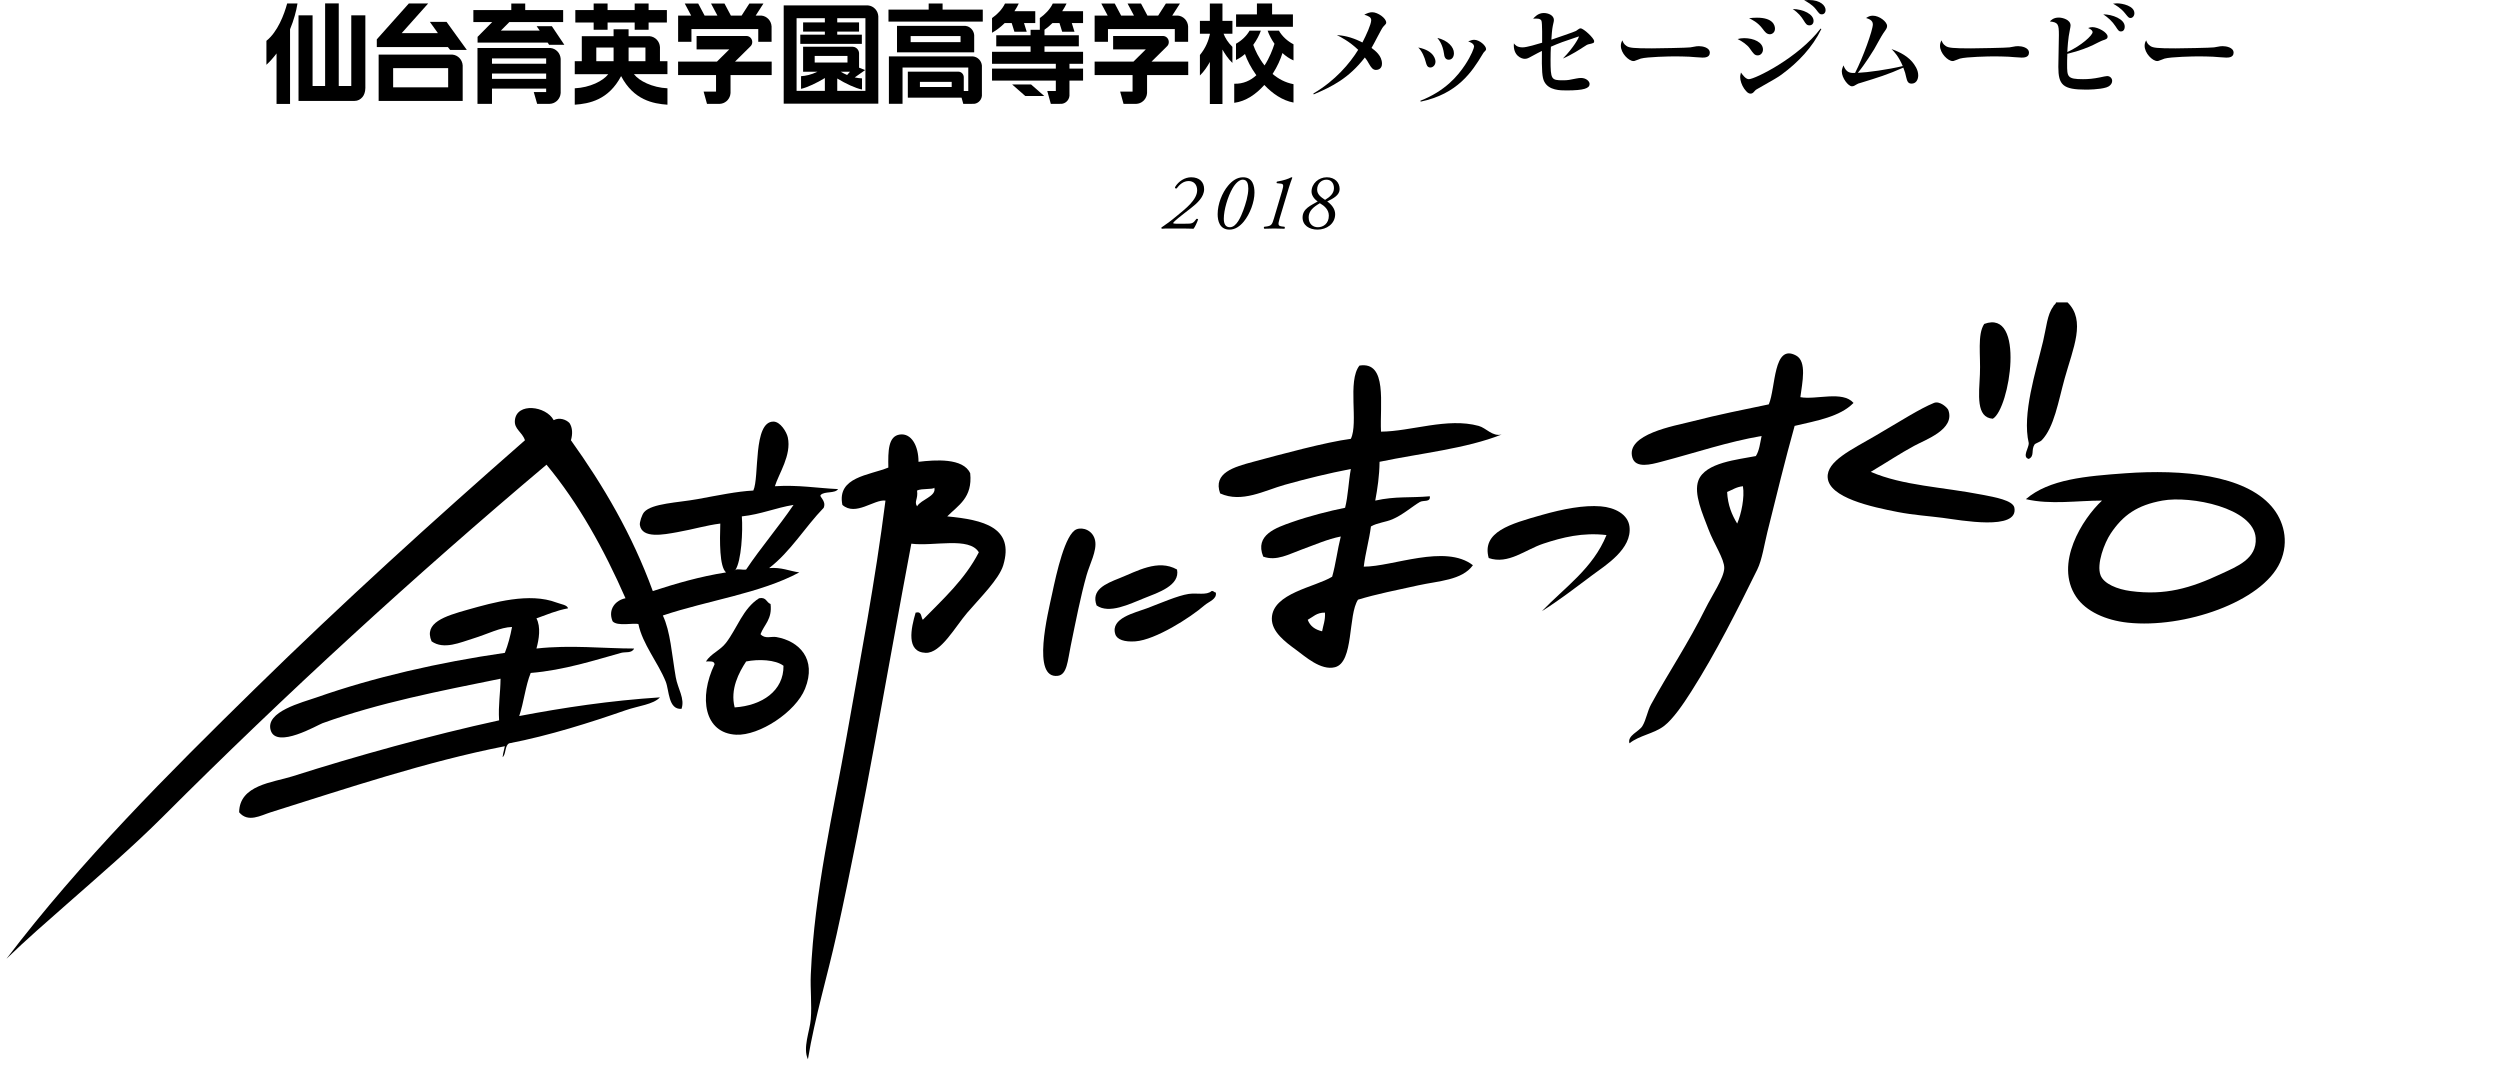 <?xml version="1.0" encoding="utf-8"?>
<!-- Generator: Adobe Illustrator 15.0.2, SVG Export Plug-In  -->
<!DOCTYPE svg PUBLIC "-//W3C//DTD SVG 1.1//EN" "http://www.w3.org/Graphics/SVG/1.1/DTD/svg11.dtd">
<svg version="1.1"
	 xmlns="http://www.w3.org/2000/svg" xmlns:xlink="http://www.w3.org/1999/xlink" xmlns:a="http://ns.adobe.com/AdobeSVGViewerExtensions/3.0/"
	 x="0px" y="0px" width="406px" height="174px" viewBox="0 0 406 174" overflow="visible" enable-background="new 0 0 406 174"
	 xml:space="preserve">
<defs>
</defs>
<rect opacity="0" fill="#FFFFFF" width="406" height="174"/>
<g>
	<g>
		<g>
			<path d="M192.272,34.679c-1.521,1.183-1.742,1.456-1.742,1.534s0.104,0.117,0.442,0.117h1.521c1.118,0,1.235-0.013,1.807-0.78
				c0.104-0.039,0.221,0,0.273,0.078c-0.169,0.507-0.52,1.261-0.741,1.521c-0.325-0.013-0.65-0.026-0.962-0.026
				c-0.312-0.013-0.624-0.013-0.949-0.013h-1.872c-0.689,0-1.131,0.013-1.365,0.039c-0.052-0.026-0.078-0.091-0.078-0.143
				c0-0.026,0-0.039,0.013-0.065c0.793-0.533,1.391-0.949,2.665-2.015c1.157-0.962,3.133-2.457,3.133-4.017
				c0-0.988-0.598-1.508-1.378-1.508c-0.845,0-1.482,0.559-1.95,1.196c-0.13,0.065-0.286-0.013-0.273-0.195
				c0.585-1.001,1.625-1.612,2.626-1.612c1.352,0,2.106,0.767,2.106,1.937c0,1.261-1.118,2.275-2.171,3.094L192.272,34.679z"/>
		</g>
		<g>
			<path d="M203.726,31.286c0,1.508-0.728,3.471-1.742,4.706c-0.611,0.741-1.391,1.3-2.301,1.3c-1.625,0-1.937-1.443-1.937-2.509
				c0-1.612,0.702-3.458,1.716-4.654c0.637-0.754,1.43-1.339,2.405-1.339C203.465,28.79,203.726,30.22,203.726,31.286z
				 M200.164,30.584c-0.78,1.352-1.417,3.51-1.417,4.94c0,0.819,0.26,1.378,0.988,1.378c1.105,0,1.82-1.794,2.171-2.73
				c0.39-1.053,0.819-2.431,0.819-3.536c0-0.78-0.182-1.456-0.897-1.456C201.255,29.18,200.645,29.752,200.164,30.584z"/>
		</g>
		<g>
			<path d="M207.794,35.537c-0.312,1.04-0.194,1.17,0.468,1.248l0.338,0.039c0.078,0.065,0.078,0.273-0.012,0.325
				c-0.664-0.026-1.145-0.039-1.678-0.039c-0.48,0-1.001,0.013-1.586,0.039c-0.104-0.065-0.104-0.286,0-0.325l0.324-0.039
				c0.82-0.104,0.949-0.312,1.248-1.339l1.301-4.381c0.299-1.014,0.26-1.196-0.234-1.248l-0.598-0.065
				c-0.078-0.065-0.053-0.221,0.025-0.26c1.158-0.195,1.847-0.455,2.314-0.702c0.092-0.013,0.143,0.013,0.169,0.065
				c-0.169,0.442-0.39,1.053-0.546,1.573L207.794,35.537z"/>
		</g>
		<g>
			<path d="M211.538,35.329c0-1.482,1.404-1.976,2.458-2.613c-0.586-0.39-1.002-1.001-1.002-1.599c0-1.287,1.131-2.327,2.483-2.327
				c1.3,0,2.08,0.845,2.08,1.911c0,1.001-1.015,1.521-2.015,2.015c0.662,0.468,1.287,1.183,1.287,2.067
				c0,1.573-1.404,2.509-2.861,2.509C212.604,37.292,211.538,36.577,211.538,35.329z M215.803,35.03
				c0-1.001-0.729-1.599-1.457-2.028c-1.053,0.611-1.819,1.261-1.819,2.288c0,1.131,0.741,1.612,1.495,1.612
				C214.905,36.902,215.803,36.304,215.803,35.03z M215.412,29.18c-0.793,0-1.508,0.624-1.508,1.599
				c0,0.767,0.559,1.209,1.287,1.677c0.729-0.442,1.443-1.001,1.443-1.898C216.635,29.765,216.192,29.18,215.412,29.18z"/>
		</g>
	</g>
</g>
<g>
	<g>
		<g>
			<path d="M213.291,15.188c3.559-2.095,5.906-4.876,7.279-7.098c-1.391-1.336-2.764-2.041-3.469-2.402
				c0.922,0.09,2.168,0.199,4.154,1.21c0.615-1.174,1.428-2.962,1.428-3.612c0-0.524-0.434-0.668-1.121-0.903
				c0.471-0.234,0.85-0.397,1.283-0.397c0.902,0,2.275,0.957,2.275,1.68c0,0.18-0.055,0.234-0.506,0.704
				c-0.234,0.253-1.498,2.781-1.807,3.287c-0.035,0.054-0.053,0.09-0.072,0.126c0.578,0.433,1.699,1.246,1.699,2.564
				c0,0.849-0.65,1.011-0.977,1.011c-0.523,0-0.812-0.452-1.119-0.975c-0.254-0.47-0.344-0.596-0.686-1.048
				c-2.619,3.377-5.293,4.714-8.309,5.996L213.291,15.188z"/>
		</g>
		<g>
			<path d="M233.121,10.005c0,0.596-0.434,0.957-0.83,0.957c-0.523,0-0.633-0.487-0.723-0.812c-0.217-0.867-0.633-1.842-1.246-2.438
				C233.086,8.253,233.121,9.879,233.121,10.005z M230.666,16.362c4.008-1.571,6.049-3.991,7.26-5.815
				c1.064-1.607,1.463-2.781,1.463-2.98c0-0.524-0.723-0.759-0.957-0.849c0.414-0.163,0.686-0.253,0.975-0.253
				c0.867,0,1.932,0.958,1.932,1.499c0,0.163-0.09,0.253-0.234,0.397c-0.127,0.108-0.199,0.217-0.361,0.488
				c-1.68,2.799-4.045,6.411-10.023,7.657L230.666,16.362z M236.119,8.633c0,0.632-0.324,1.065-0.85,1.065
				c-0.631,0-0.721-0.632-0.758-0.957c-0.217-1.499-0.777-2.204-1.084-2.583C235.107,6.556,236.119,7.622,236.119,8.633z"/>
		</g>
		<g>
			<path d="M255.947,5.021c0.092-0.054,0.434-0.325,0.525-0.361c0.09-0.036,0.145-0.054,0.217-0.054
				c0.486,0,2.203,1.607,2.203,2.077c0,0.307-0.092,0.325-0.977,0.524c-0.145,0.036-0.145,0.036-0.793,0.452
				c-0.416,0.271-1.951,1.282-3.307,1.842c1.807-1.824,2.602-3.431,2.602-3.54c0-0.018,0-0.036-0.037-0.036
				c-0.018,0-0.145,0.036-0.18,0.054c-2.131,0.704-3.07,1.047-4.334,1.607c-0.037,0.65-0.055,1.228-0.055,2.113
				c0,3.197,0.107,3.341,2.004,3.341c0.812,0,1.121-0.072,2.168-0.289c0.344-0.072,0.596-0.09,0.777-0.09
				c0.812,0,1.391,0.524,1.391,0.975c0,0.705-0.904,1.048-3.738,1.048c-1.031,0-2.873,0-3.613-1.409
				c-0.361-0.668-0.434-1.806-0.396-5.003c-0.596,0.289-0.705,0.361-1.824,0.957c-0.398,0.217-0.615,0.325-0.975,0.325
				c-0.488,0-1.916-0.487-1.752-2.51c0.162,0.217,0.504,0.65,1.408,0.65c0.703,0,2.383-0.524,3.178-0.759
				c0-0.542,0.037-3.197-0.107-3.558c-0.182-0.397-0.723-0.379-1.355-0.343c0.254-0.271,0.795-0.921,1.734-0.921
				c0.74,0,1.643,0.379,1.643,1.138c0,0.145-0.018,0.235-0.18,0.939c-0.127,0.578-0.199,1.68-0.234,2.258
				C252.607,6.213,255.768,5.147,255.947,5.021z"/>
		</g>
		<g>
			<path d="M264.166,7.477c0.414,0.289,1.137,0.379,4.1,0.379c0.793,0,5.85-0.09,6.23-0.162c1.082-0.199,1.119-0.199,1.408-0.199
				c0.578,0,1.77,0.217,1.77,1.065c0,0.794-0.867,0.794-1.209,0.794c-0.344,0-1.824-0.126-2.113-0.144
				c-0.812-0.036-1.607-0.054-2.42-0.054c-0.705,0-4.443,0.072-5.473,0.361c-0.145,0.054-0.777,0.307-0.922,0.343
				c-0.053,0.036-0.145,0.054-0.27,0.054c-0.76,0-2.041-1.264-2.041-2.474c0-0.397,0.107-0.632,0.252-0.885
				C263.588,6.863,263.695,7.17,264.166,7.477z"/>
		</g>
		<g>
			<path d="M283.254,6.195c1.553,0,3.053,0.668,3.053,1.86c0,0.452-0.326,0.939-0.85,0.939c-0.506,0-0.686-0.271-1.301-1.138
				c-0.414-0.596-1.246-1.156-1.967-1.517C282.549,6.249,282.82,6.195,283.254,6.195z M295.787,4.714
				c-1.443,2.98-3.773,5.418-6.447,7.386c-0.65,0.47-0.992,0.668-4.045,2.402c-0.145,0.072-0.217,0.145-0.344,0.289
				c-0.18,0.217-0.361,0.416-0.65,0.416c-0.342,0-0.596-0.181-1.064-0.831c-0.379-0.56-0.633-1.3-0.633-1.86
				c0-0.145,0.018-0.307,0.127-0.74c0.252,0.361,0.758,1.083,1.281,1.083c0.994,0,8.055-3.486,11.65-8.217L295.787,4.714z
				 M285.33,2.872c2.584,0,2.926,1.228,2.926,1.788c0,0.596-0.451,0.903-0.83,0.903c-0.523,0-0.83-0.416-1.191-0.903
				c-0.76-1.029-1.752-1.499-2.186-1.698C284.445,2.908,284.826,2.872,285.33,2.872z M294.523,3.396c0,0.542-0.379,0.722-0.65,0.722
				c-0.451,0-0.596-0.217-0.975-0.831c-0.361-0.596-0.867-1.21-1.752-1.824C292.881,1.499,294.523,2.312,294.523,3.396z M293.766,0
				c1.896,0,2.709,0.939,2.709,1.625c0,0.452-0.271,0.705-0.615,0.705c-0.342,0-0.396-0.09-0.975-0.849
				c-0.561-0.722-1.498-1.228-1.896-1.445C293.15,0.018,293.512,0,293.766,0z"/>
		</g>
		<g>
			<path d="M309.008,10.728c-0.686-1.607-1.336-2.257-1.824-2.763c0.723,0.271,2.293,0.849,3.342,2.059
				c0.379,0.452,0.992,1.282,0.992,2.203c0,0.705-0.342,1.354-1.084,1.354c-0.613,0-0.721-0.469-0.865-1.029
				c-0.127-0.578-0.182-0.831-0.471-1.571c-2.455,1.102-4.279,1.662-6.809,2.438c-0.451,0.126-0.631,0.181-0.74,0.271
				c-0.361,0.217-0.523,0.325-0.795,0.325c-0.596,0-1.643-1.354-1.643-2.402c0-0.217,0.035-0.452,0.27-0.994
				c0.453,1.247,1.176,1.247,1.879,1.229c1.301-2.511,2.891-6.971,2.891-7.893c0-0.686-0.688-0.903-1.102-1.029
				c0.359-0.235,0.631-0.379,1.102-0.379c1.064,0,2.311,0.994,2.311,1.662c0,0.325-0.09,0.452-0.613,1.192
				c-0.289,0.397-1.264,2.222-1.48,2.583c-0.164,0.271-1.482,2.42-2.656,3.847C303.355,11.757,306.588,11.306,309.008,10.728z"/>
		</g>
		<g>
			<path d="M315.996,7.477c0.416,0.289,1.139,0.379,4.1,0.379c0.795,0,5.852-0.09,6.23-0.162c1.084-0.199,1.119-0.199,1.408-0.199
				c0.578,0,1.771,0.217,1.771,1.065c0,0.794-0.867,0.794-1.211,0.794s-1.824-0.126-2.113-0.144
				c-0.812-0.036-1.607-0.054-2.42-0.054c-0.705,0-4.443,0.072-5.473,0.361c-0.145,0.054-0.775,0.307-0.92,0.343
				c-0.055,0.036-0.145,0.054-0.271,0.054c-0.758,0-2.041-1.264-2.041-2.474c0-0.397,0.109-0.632,0.254-0.885
				C315.418,6.863,315.527,7.17,315.996,7.477z"/>
		</g>
		<g>
			<path d="M335.699,10.385c0,2.077,0,2.474,2.582,2.474c0.885,0,1.662-0.072,2.746-0.289c0.506-0.108,0.975-0.217,1.174-0.217
				c0.451,0,0.812,0.343,0.812,0.777c0,0.56-0.506,0.939-0.939,1.065c-1.119,0.361-3.16,0.361-3.322,0.361
				c-3.738,0-4.479-0.759-4.479-3.685c0-0.831,0.09-4.442,0.09-5.183c0-1.77-0.127-2.059-1.463-2.203
				c0.18-0.199,0.578-0.632,1.445-0.632c0.613,0,1.914,0.343,1.914,1.282c0,0.163-0.055,0.416-0.092,0.596
				c-0.342,1.589-0.396,3.07-0.432,3.72c2.256-1.029,4.1-2.709,4.1-3.233c0-0.162-0.145-0.433-0.723-0.668
				c0.27-0.09,0.434-0.145,0.686-0.145c0.939,0,2.475,0.867,2.475,1.535c0,0.361-0.271,0.452-0.777,0.614
				c-0.162,0.036-1.301,0.614-1.553,0.741c-0.758,0.361-2.148,0.957-4.207,1.445C335.699,9.536,335.699,10.096,335.699,10.385z
				 M345.055,4.316c0,0.596-0.326,0.794-0.615,0.794c-0.342,0-0.451-0.18-0.885-0.849c-0.506-0.776-1.209-1.427-1.986-1.932
				C343.031,2.33,345.055,3.088,345.055,4.316z M343.791,0.542c0.885,0,2.834,0.415,2.834,1.607c0,0.433-0.289,0.776-0.631,0.776
				c-0.271,0-0.361-0.108-0.867-0.74c-0.688-0.885-1.553-1.354-1.969-1.589C343.482,0.56,343.627,0.542,343.791,0.542z"/>
		</g>
		<g>
			<path d="M349.227,7.477c0.414,0.289,1.137,0.379,4.1,0.379c0.793,0,5.85-0.09,6.23-0.162c1.082-0.199,1.119-0.199,1.408-0.199
				c0.578,0,1.77,0.217,1.77,1.065c0,0.794-0.867,0.794-1.209,0.794c-0.344,0-1.824-0.126-2.113-0.144
				c-0.812-0.036-1.607-0.054-2.42-0.054c-0.705,0-4.443,0.072-5.473,0.361c-0.145,0.054-0.777,0.307-0.922,0.343
				c-0.053,0.036-0.145,0.054-0.27,0.054c-0.76,0-2.041-1.264-2.041-2.474c0-0.397,0.107-0.632,0.252-0.885
				C348.648,6.863,348.756,7.17,349.227,7.477z"/>
		</g>
	</g>
</g>
<path d="M59.333,2.486h-2.286v11.481h-2.034V0.553h-2.214v13.414h-2.037V2.486h-2.283L48.48,16.39h9.088
	c0.55,0,0.978-0.246,1.31-0.646c0.526-0.639,0.455-1.663,0.455-1.643V2.486z"/>
<path d="M43.266,6.629v3.894c0.604-0.557,1.149-1.181,1.644-1.844v8.198h2.193V4.752c0.613-1.483,1.015-2.949,1.209-4.186h-1.677
	C46.152,2.364,45.086,5.178,43.266,6.629"/>
<path d="M73.476,8.869H62.804l0,0h-1.312v7.521h2.355v-0.004h8.935v0.004h2.358v-5.518v-0.245
	C75.082,9.699,74.371,8.952,73.476,8.869 M72.781,14.187h-8.935v-3.118h8.935V14.187z"/>
<polygon points="69.806,3.549 71.122,5.386 65.23,5.386 69.529,0.567 66.391,0.567 62.09,5.386 61.192,6.392 61.192,6.689 
	61.192,7.641 72.733,7.641 73.101,8.107 75.811,8.107 72.516,3.549 "/>
<polygon points="96.409,4.833 98.671,4.833 98.671,3.656 103.072,3.656 103.072,4.833 105.333,4.833 105.333,3.656 108.301,3.656 
	108.301,1.634 105.333,1.634 105.333,0.569 103.072,0.569 103.072,1.634 98.671,1.634 98.671,0.569 96.409,0.569 96.409,1.634 
	93.434,1.634 93.434,3.656 96.409,3.656 "/>
<path d="M102.954,12.044h5.438V9.935h-1.215V7.882c0.003-0.04,0.005-0.081,0.005-0.122s-0.002-0.081-0.005-0.122
	c-0.058-0.932-0.768-1.676-1.664-1.759l-3.43-0.001V4.756h-2.437v1.122h-4.805v0.001h-0.358v4.056h-1.143v2.109h5.441
	c-0.837,1.107-2.977,2.175-5.441,2.295v2.664c2.315-0.162,5.481-0.741,7.528-4.647c2.047,3.905,5.211,4.485,7.525,4.647v-2.664
	C105.935,14.219,103.794,13.151,102.954,12.044 M99.647,9.935h-2.809V7.719h2.809V9.935z M102.084,9.935V7.719h2.735V9.57v0.365
	H102.084z"/>
<path d="M121.367,8.026l0.457-0.455c0.037-0.032,0.07-0.064,0.103-0.101c0.07-0.08,0.126-0.167,0.167-0.265
	c0.047-0.11,0.07-0.231,0.071-0.358v-0.05c-0.011-0.523-0.417-0.941-0.927-0.953h-0.042h-8.07v2.182h5.305l-1.999,1.976h-6.31v2.189
	h6.162v0.979v1.706h-1.306h-0.709l0.547,1.989h1.91h0.166c0.413-0.019,0.79-0.175,1.088-0.431c0.292-0.247,0.503-0.584,0.604-0.969
	c0.027-0.117,0.049-0.239,0.056-0.363v-0.244v-2.667h6.681v-2.189h-5.953L121.367,8.026z"/>
<path d="M112.29,4.719h10.851v2.067h2.163V4.53V4.291c-0.057-0.932-0.767-1.679-1.664-1.762h-0.502h-0.413l1.259-1.959h-2.289
	l-1.257,1.959h-1.745l-1.041-1.959h-2.185l1.04,1.959h-2.083l-1.04-1.959h-2.183l1.04,1.959h-2.115v4.258h2.164V4.719z"/>
<path d="M189.012,8.026l0.457-0.455c0.038-0.032,0.07-0.064,0.104-0.101c0.068-0.08,0.128-0.167,0.167-0.265
	c0.046-0.11,0.069-0.231,0.073-0.358v-0.05c-0.015-0.523-0.42-0.941-0.928-0.953h-0.045h-8.068v2.182h5.303l-1.997,1.976h-6.31
	v2.189h6.162v0.979v1.706h-1.308h-0.707l0.547,1.989h1.909h0.167c0.413-0.019,0.79-0.175,1.087-0.431
	c0.292-0.247,0.505-0.584,0.604-0.969c0.029-0.117,0.049-0.239,0.056-0.363v-0.244v-2.667h6.685v-2.189h-5.957L189.012,8.026z"/>
<path d="M179.934,4.719h10.854v2.067h2.162V4.53V4.291c-0.057-0.932-0.767-1.679-1.665-1.762h-0.503h-0.413l1.259-1.959h-2.287
	l-1.254,1.959h-1.747l-1.043-1.959h-2.183l1.04,1.959h-2.083l-1.04-1.959h-2.185l1.042,1.959h-2.115h-0.004v4.258h2.165V4.719z"/>
<path d="M146.929,4.201v0.002h-1.255v4.293h1.255v0.001h10.17V8.496h1.109V6.002v-0.31c-0.062-0.669-0.508-1.222-1.109-1.422
	c-0.104-0.032-0.211-0.057-0.319-0.068h-0.35l0.005-0.002H146.929z M155.993,6.841h-8.103V5.859h8.103V6.841z"/>
<polygon points="153.076,0.569 150.816,0.569 150.816,1.561 144.289,1.561 144.289,3.509 159.603,3.509 159.603,1.561 
	153.076,1.561 "/>
<path d="M158.034,9.164h-0.348h-0.208h-11.438h-1.683v7.698h2.215v-5.896h9.686h0.989v1.231v1.988v0.594h-0.493h-0.237v-2.175
	v-0.091c-0.021-0.479-0.399-0.861-0.869-0.877h-0.053h-0.187h-6.238h-1.739v4.221h1.885v0.003h6.093v-0.003h0.748l0.277,1.007h1.471
	c-0.006,0-0.016-0.001-0.021-0.003h0.321c0.283-0.033,0.545-0.151,0.754-0.333c0.276-0.235,0.465-0.579,0.502-0.966v-0.317v-4.28
	v-0.31C159.392,9.873,158.793,9.248,158.034,9.164 M154.556,14.128h-5.161v-0.834h5.161V14.128z"/>
<path d="M140.973,0.88h-13.7v2.076h0.001v11.8h-0.001v2.076h15.365v-1.461V2.882v-0.24C142.581,1.711,141.874,0.964,140.973,0.88
	 M140.545,4.631v10.125h-4.576v-2.008c1.364,0.831,2.978,1.591,4.02,1.788v-1.808c-0.356-0.016-0.753-0.061-1.183-0.155l1.693-1.194
	l-0.988-0.392v-0.829V9.084V8.778V8.604c-0.014-0.166-0.061-0.319-0.138-0.457c-0.174-0.318-0.501-0.537-0.879-0.554h-0.092h-7.978
	v1.491v1.074v1.489h2.34c-1.029,0.498-1.926,0.678-2.673,0.726v2.058c1.044-0.237,2.568-0.967,3.867-1.758v2.083h-4.593v-11.8h4.593
	v0.682h-3.534v1.489h3.534v0.507h-3.99v1.489h9.997V5.634h-3.997V5.127h3.542V3.638h-3.542V2.957h3.013h1.563V4.631z M137.63,9.394
	v0.765h-5.324V9.084h5.145h0.18V9.394z M138.042,11.648l-0.471,0.53c-0.335-0.144-0.685-0.314-1.051-0.53H138.042z"/>
<polygon points="164.375,13.72 166.502,15.587 169.581,15.587 167.45,13.72 "/>
<path d="M173.211,0.57h-2.24c-0.429,0.933-1.284,1.798-2.105,2.358v1.911h-1.5v0.884h-5.574v1.805h5.574v0.881h-6.261v1.95h10.361
	v0.783h-10.361v1.951h10.361v1.093v0.594h-0.493h-0.897l0.576,2.085h1.471c-0.008,0-0.014-0.001-0.02-0.003h0.319
	c0.287-0.033,0.546-0.151,0.756-0.333c0.277-0.235,0.464-0.579,0.503-0.966v-0.317v-2.152h2.209v-1.951h-2.209v-0.783h2.209v-1.95
	h-6.265V7.528h5.578V5.723h-5.578V4.839h-0.01c0.471-0.33,0.905-0.698,1.302-1.091h1.144l0.438,1.404h1.999l-0.437-1.404h1.828V1.82
	h-3.388C172.8,1.367,173.041,0.939,173.211,0.57"/>
<path d="M164.302,3.749l0.438,1.404h1.998l-0.438-1.404h1.827V1.82h-3.388c0.3-0.453,0.541-0.881,0.709-1.25h-2.235
	c-0.432,0.933-1.285,1.798-2.105,2.358V5.32c0.76-0.425,1.451-0.976,2.051-1.571H164.302z"/>
<polygon points="209.97,2.338 206.587,2.338 206.587,0.566 204.124,0.566 204.124,2.338 200.739,2.338 200.739,4.352 209.97,4.352 
	"/>
<path d="M198.527,0.57h-2.048v2.817h-1.614v2.089h1.614v0.123c-0.206,0.961-0.661,2.185-1.614,3.331v3.329
	c0.685-0.654,1.237-1.513,1.614-2.196v6.824h2.048V8.048c0.386,0.684,0.938,1.528,1.616,2.17V7.613
	c-0.729-0.729-1.172-1.438-1.435-2.137h1.437V3.387h-1.618V0.57z"/>
<path d="M210.064,9.81V7.192c-0.966-0.494-1.843-1.288-2.365-2.209h-1.837c0.22,0.637,0.603,1.393,1.116,2.129
	c-0.303,0.929-0.812,2.285-1.616,3.518c-0.95-1.213-1.544-2.503-1.834-3.341c0.573-0.792,0.997-1.619,1.236-2.306h-1.837
	c-0.491,0.867-1.3,1.623-2.201,2.121V9.74c0.528-0.248,1.016-0.585,1.459-0.971c0.336,0.988,0.973,2.236,1.847,3.452
	c-0.937,0.851-2.117,1.423-3.593,1.377v3.101c1.905-0.245,3.572-1.425,4.884-2.901c1.312,1.388,2.935,2.522,4.741,2.858V13.67
	c-1.349-0.255-2.476-0.877-3.394-1.66c0.764-1.19,1.309-2.409,1.6-3.396C208.803,9.105,209.405,9.526,210.064,9.81"/>
<path d="M89.387,7.796H77.543v9.068h2.356v-2.472h8.797v0.555h-1.305H87.31h-0.627l0.547,1.916h1.904h0.14
	c0.425-0.012,0.813-0.174,1.119-0.437c0.287-0.247,0.503-0.581,0.603-0.965c0.028-0.116,0.05-0.236,0.058-0.36V9.554
	C90.993,8.624,90.285,7.877,89.387,7.796 M88.696,12.804h-8.797v-0.862h8.797V12.804z M88.696,10.352h-8.797V9.489h8.797V10.352z"/>
<polygon points="87.149,4.25 87.651,4.97 81.342,4.97 82.714,3.584 91.456,3.584 91.456,1.634 85.295,1.634 85.295,0.569 
	83.034,0.569 83.034,1.634 76.874,1.634 76.874,3.584 79.934,3.584 77.558,5.986 77.558,6.857 77.558,6.92 88.938,6.92 89.18,7.28 
	91.651,7.28 89.618,4.25 "/>
<path fill-rule="evenodd" clip-rule="evenodd" d="M335.768,49.107c3.02,2.956,0.905,7.419-0.468,12.362
	c-1.021,3.682-1.708,7.955-3.73,10.03c-0.281,0.288-1.033,0.491-1.166,0.7c-0.59,0.916,0.058,1.851-0.934,2.332
	c-1.143-0.294,0.055-1.848,0-2.565c-1.112-4.727,1.146-11.602,2.332-16.561c0.529-2.216,0.667-4.34,1.633-5.598
	c0.082-0.306,0.411-0.368,0.466-0.7C334.523,49.107,335.145,49.107,335.768,49.107z"/>
<path fill-rule="evenodd" clip-rule="evenodd" d="M322.238,52.606c-1.148,1.735-0.561,5.089-0.7,8.165
	c-0.15,3.317-0.667,7.047,2.1,7.23C326.394,66.383,328.972,50.113,322.238,52.606z"/>
<path fill-rule="evenodd" clip-rule="evenodd" d="M310.809,72.433c1.891-1.04,6.734-2.688,5.599-5.831
	c-0.151-0.42-1.401-1.546-2.332-1.167c-2.301,0.938-5.347,2.9-9.564,5.365c-3.803,2.224-7.886,4.093-7.697,6.764
	c0.23,3.271,7.099,4.755,11.43,5.598c2.452,0.479,5.134,0.66,7.23,0.934c2.883,0.374,12.353,2.157,11.662-1.633
	c-0.219-1.213-3.232-1.729-5.131-2.1c-6.681-1.304-12.889-1.462-18.194-3.731C307.166,74.617,308.373,73.771,310.809,72.433z"/>
<path fill-rule="evenodd" clip-rule="evenodd" d="M258.56,93.425c2.168-1.616,6.534-4.272,6.065-7.93
	c-0.254-1.982-2.376-3.083-4.665-3.265c-2.736-0.219-6.053,0.403-9.563,1.399c-5.114,1.45-9.812,2.742-8.63,6.997
	c3.187,1.097,5.943-1.367,8.863-2.332c3.107-1.029,6.401-1.859,10.264-1.4c-2.198,5.422-6.761,8.479-10.497,12.363
	C253.211,97.486,255.562,95.661,258.56,93.425z"/>
<path fill-rule="evenodd" clip-rule="evenodd" d="M170.857,96.458c-0.649,3.063-3.378,13.845,0.933,13.295
	c1.51-0.192,1.587-2.416,2.1-4.898c0.818-3.967,1.589-7.962,2.565-11.43c0.52-1.845,1.7-3.959,1.4-5.598
	c-0.312-1.693-2.001-2.283-3.033-1.865C172.978,86.708,171.586,93.02,170.857,96.458z"/>
<path fill-rule="evenodd" clip-rule="evenodd" d="M181.821,93.892c-2.333,0.92-4.657,1.905-3.733,4.431
	c2.041,1.437,5.377-0.24,7.698-1.166c2.3-0.917,5.881-2.062,5.365-4.665C188.051,90.729,184.598,92.795,181.821,93.892z"/>
<path fill-rule="evenodd" clip-rule="evenodd" d="M130.971,92.959C130.874,92.861,131.124,93.112,130.971,92.959L130.971,92.959z"/>
<path fill-rule="evenodd" clip-rule="evenodd" d="M196.748,95.991c-0.796,0.73-2.41,0.26-3.732,0.467
	c-1.764,0.276-4.379,1.432-6.764,2.333c-1.995,0.753-5.946,1.587-5.131,4.199c0.279,0.894,1.513,1.294,3.265,1.166
	c3.259-0.239,8.917-3.854,11.196-5.832c0.761-0.659,2.075-1.008,1.865-2.099C197.151,96.212,197.126,95.925,196.748,95.991z"/>
<path fill-rule="evenodd" clip-rule="evenodd" d="M101.581,115.351c2.14-0.743,4.491-0.928,5.598-2.099
	c-8.105,0.525-15.604,1.656-22.859,3.033c0.753-2.202,1.012-4.897,1.866-6.998c5.409-0.432,10.646-2.145,14.695-3.266
	c0.681-0.188,1.728,0.109,2.099-0.7c-5.001-0.002-10.264-0.62-15.861,0c0.415-1.49,0.738-3.505,0-4.898
	c1.66-0.595,3.23-1.279,5.132-1.633c-0.14-0.558-1.125-0.651-1.866-0.934c-4.416-1.677-10.167-0.043-14.462,1.167
	c-3.666,1.033-7.145,2.11-5.831,5.131c1.99,1.406,4.64,0.183,6.764-0.467c2.305-0.704,4.422-1.827,6.298-1.866
	c-0.281,1.509-0.659,2.918-1.166,4.2c-10.657,1.537-21.319,3.979-30.556,7.231c-2.331,0.82-8.417,2.311-7.465,5.364
	c0.947,3.036,7.633-0.89,8.397-1.166c9.215-3.334,19.16-5.247,28.923-7.232c-0.012,2.321-0.391,4.275-0.233,6.765
	c-11.119,2.425-23.115,5.767-33.589,9.097c-3.135,0.998-8.577,1.381-8.63,5.832c1.447,1.74,3.514,0.508,5.131,0
	c12.325-3.871,25.281-8.227,38.021-10.73c-0.089,0.398-0.574,2.292-0.233,1.633c0.429-0.581,0.252-1.768,0.933-2.1
	C89.205,119.464,95.964,117.305,101.581,115.351z"/>
<path fill-rule="evenodd" clip-rule="evenodd" d="M292.381,64.501c0.305-2.381,1.091-5.8-0.698-6.764
	c-3.73-2.012-3.287,5.27-4.432,7.931c-4.253,0.895-7.919,1.599-12.598,2.8c-2.682,0.688-10.656,2.032-9.562,5.831
	c0.524,1.822,3.051,1.125,4.664,0.699c5.88-1.551,10.706-3.218,16.329-4.198c-0.245,1.155-0.378,2.421-0.935,3.265
	c-2.858,0.577-8.224,1.022-9.329,3.965c-0.811,2.159,0.714,5.476,1.633,7.931c0.881,2.359,2.591,4.808,2.566,6.297
	c-0.027,1.588-2.025,4.492-3.033,6.531c-2.837,5.736-6.098,10.551-8.864,15.628c-0.596,1.095-0.781,2.478-1.398,3.498
	c-0.553,0.91-2.485,1.53-2.1,2.799c1.59-1.284,3.938-1.542,5.598-2.799c1.47-1.113,3.13-3.549,4.431-5.598
	c4.035-6.346,7.527-13.327,10.73-19.826c0.779-1.58,1.148-4.112,1.634-6.064c1.473-5.932,2.89-11.748,4.431-17.261
	c3.591-0.844,7.377-1.487,9.563-3.732C299.241,63.404,294.953,64.968,292.381,64.501z M282.119,85.028
	c-0.853-1.402-1.526-2.983-1.634-5.131c0.834-0.334,1.505-0.829,2.566-0.933C283.35,80.757,282.793,83.454,282.119,85.028z"/>
<path fill-rule="evenodd" clip-rule="evenodd" d="M153.83,83.861c1.779-1.797,4.135-3.017,3.732-6.997
	c-1.143-2.534-5.69-2.185-8.397-1.866c0.008-2.58-1.155-4.693-3.032-4.432c-1.887,0.263-1.917,2.649-1.866,5.365
	c-3.122,1.274-8.383,1.513-7.464,6.064c2.152,1.902,5.148-0.938,6.997-0.699c-1.669,13.166-4.072,25.615-6.297,38.253
	c-2.201,12.5-5.233,25.124-5.831,38.72c-0.103,2.339,0.189,4.892,0,7.231c-0.162,2.002-1.333,4.642-0.466,6.531
	c1.127-6.821,3.166-13.519,4.664-20.293c4.631-20.934,8.1-42.117,12.13-63.444c3.652,0.467,9.415-1.174,10.962,1.399
	c-2.272,4.415-5.795,7.578-9.097,10.963c-0.328-0.45-0.128-1.428-1.166-1.166c-0.749,2.531-1.601,6.417,1.632,6.531
	c2.45,0.086,4.769-4.201,6.765-6.531c2.014-2.352,5.146-5.421,5.832-7.697C164.779,85.644,159.705,84.417,153.83,83.861z
	 M148.931,82.229c-0.514-0.817,0.195-1.141,0-2.566c0.781-0.386,2.646-0.131,2.8-0.467
	C152.123,80.604,149.587,81.092,148.931,82.229z"/>
<path fill-rule="evenodd" clip-rule="evenodd" d="M368.889,82.229c-4.408-5.083-14.371-6.051-23.792-5.365
	c-6.323,0.461-12.312,0.947-16.095,4.198c3.986,0.939,8.38,0.23,12.363,0.234c-3.159,2.923-7.803,10.239-4.198,15.628
	c1.579,2.362,4.81,3.816,8.397,4.198c9.102,0.97,21.809-3.354,24.724-9.797C371.85,87.875,370.825,84.461,368.889,82.229z
	 M360.726,93.192c-5.008,2.348-9.114,3.537-14.696,2.799c-2.181-0.288-4.366-1.18-4.898-2.566c-0.7-1.829,0.642-5.277,1.634-6.764
	c2.024-3.036,4.329-4.622,8.396-5.364c4.599-0.84,14.837,1.166,15.163,6.064C366.552,90.786,363.232,92.017,360.726,93.192z"/>
<path fill-rule="evenodd" clip-rule="evenodd" d="M221.474,92.025c0.276-2.29,0.874-4.256,1.166-6.531
	c1.088-0.617,2.349-0.675,3.499-1.167c1.674-0.715,3.218-2.086,4.431-2.798c0.592-0.348,1.768,0.096,1.634-0.933
	c-3.301,0.289-5.52-0.04-8.864,0.7c0.365-1.966,0.673-3.993,0.7-6.298c6.686-1.4,14.045-2.127,19.827-4.432
	c-1.53,0.361-2.482-1.055-3.733-1.399c-5.062-1.394-11,0.899-15.859,0.933c-0.212-4.415,1.1-11.467-3.5-10.729
	c-1.995,2.526-0.129,9.316-1.399,11.896c-3.971,0.51-11.452,2.544-15.862,3.732c-3.082,0.831-6.567,1.78-5.364,5.132
	c3.519,1.603,7.208-0.479,10.496-1.4c3.564-0.999,7.104-1.865,10.73-2.566c-0.373,2.037-0.445,4.377-0.932,6.298
	c-2.551,0.509-5.888,1.365-8.633,2.332c-2.559,0.902-6.088,2.078-4.665,5.598c2.159,0.798,4.24-0.43,6.299-1.166
	c2.022-0.724,4.152-1.683,6.298-2.099c-0.537,2.106-0.812,4.475-1.4,6.53c-2.723,1.694-9.713,2.653-9.796,6.765
	c-0.045,2.183,2.184,3.837,3.965,5.132c1.4,1.017,3.998,3.401,6.298,2.798c3.084-0.807,2.08-8.48,3.733-10.963
	c2.906-0.896,6.462-1.6,9.795-2.332c3.309-0.728,7.087-0.809,8.865-3.265C234.722,88.301,226.14,92.042,221.474,92.025z
	 M214.71,102.522c-1.137-0.264-1.96-0.84-2.334-1.866c0.862-0.46,1.45-1.193,2.799-1.166
	C215.253,100.735,214.885,101.532,214.71,102.522z"/>
<path fill-rule="evenodd" clip-rule="evenodd" d="M126.072,103.456c-0.807-0.142-1.847,0.369-2.565-0.467
	c0.601-1.575,1.926-2.429,1.632-4.898c-0.689-0.244-0.685-1.181-1.866-0.933c-2.612,1.642-3.55,4.86-5.364,7.231
	c-0.961,1.256-2.425,1.723-3.267,3.033c0.619,0.003,1.374-0.129,1.4,0.466c-2.6,5.387-1.681,11.171,3.499,11.429
	c3.761,0.187,9.67-3.675,11.196-7.463C132.687,107.013,129.771,104.099,126.072,103.456z M119.308,114.884
	c-0.758-2.957,0.688-5.671,1.866-7.463c2.022-0.406,4.755-0.297,6.065,0.699C127.285,112.181,123.786,114.583,119.308,114.884z"/>
<path fill-rule="evenodd" clip-rule="evenodd" d="M136.103,79.43c-3.416-0.161-6.443-0.709-10.263-0.467
	c0.627-2.045,2.725-5.044,2.099-7.931c-0.191-0.883-1.215-2.563-2.333-2.565c-3.34-0.008-2.257,9.032-3.265,11.196
	c-2.705,0.143-5.634,0.768-9.096,1.399c-3.14,0.572-7.369,0.675-8.631,2.099c-0.373,0.421-0.768,1.665-0.699,2.1
	c0.349,2.257,3.845,1.564,6.063,1.166c2.753-0.494,4.661-1.102,6.999-1.4c-0.091,2.892-0.15,6.99,0.933,7.932
	c-4.297,0.679-8.143,1.81-11.896,3.031c-3.366-9.229-8.042-17.15-13.295-24.492c0.295-1.002,0.272-2.033-0.234-2.799
	c-0.545-0.566-1.625-0.959-2.565-0.466c-1.253-2.329-5.995-2.901-6.299,0c-0.155,1.48,1.158,1.863,1.633,3.265
	C70.291,84.603,55.576,97.96,41.402,111.853c-14.168,13.886-28.229,27.927-40.352,43.851c3.242-3.143,6.509-5.969,9.795-8.864
	c5.339-4.701,10.683-9.283,15.628-14.228c19.969-19.969,40.697-38.95,62.279-57.147c5.219,6.288,9.315,13.699,12.829,21.692
	c-1.583,0.301-2.906,1.782-2.099,3.732c0.753,0.886,3.478,0.222,4.198,0.466c0.652,3.231,3.192,6.248,4.431,9.331
	c0.579,1.438,0.397,4.584,2.566,4.432c0.582-1.673-0.604-3.244-0.932-5.132c-0.643-3.689-0.865-7.451-2.1-10.03
	c7.275-2.444,15.842-3.596,22.159-6.997c-1.643-0.224-2.866-0.867-4.898-0.701c3.514-2.706,5.805-6.635,8.864-9.796
	c0.472-1.186-0.837-1.789-0.467-2.1C133.933,79.748,135.607,80.179,136.103,79.43z M121.174,92.492
	c-0.482,0.123-1.395-0.185-1.745,0.07c-0.04,0.059-0.079,0.115-0.121,0.163c0.024-0.071,0.065-0.124,0.121-0.163
	c0.974-1.474,1.229-6.262,1.045-8.701c3.094-0.328,5.459-1.383,8.397-1.866C126.419,85.609,123.606,88.859,121.174,92.492z"/>
</svg>
